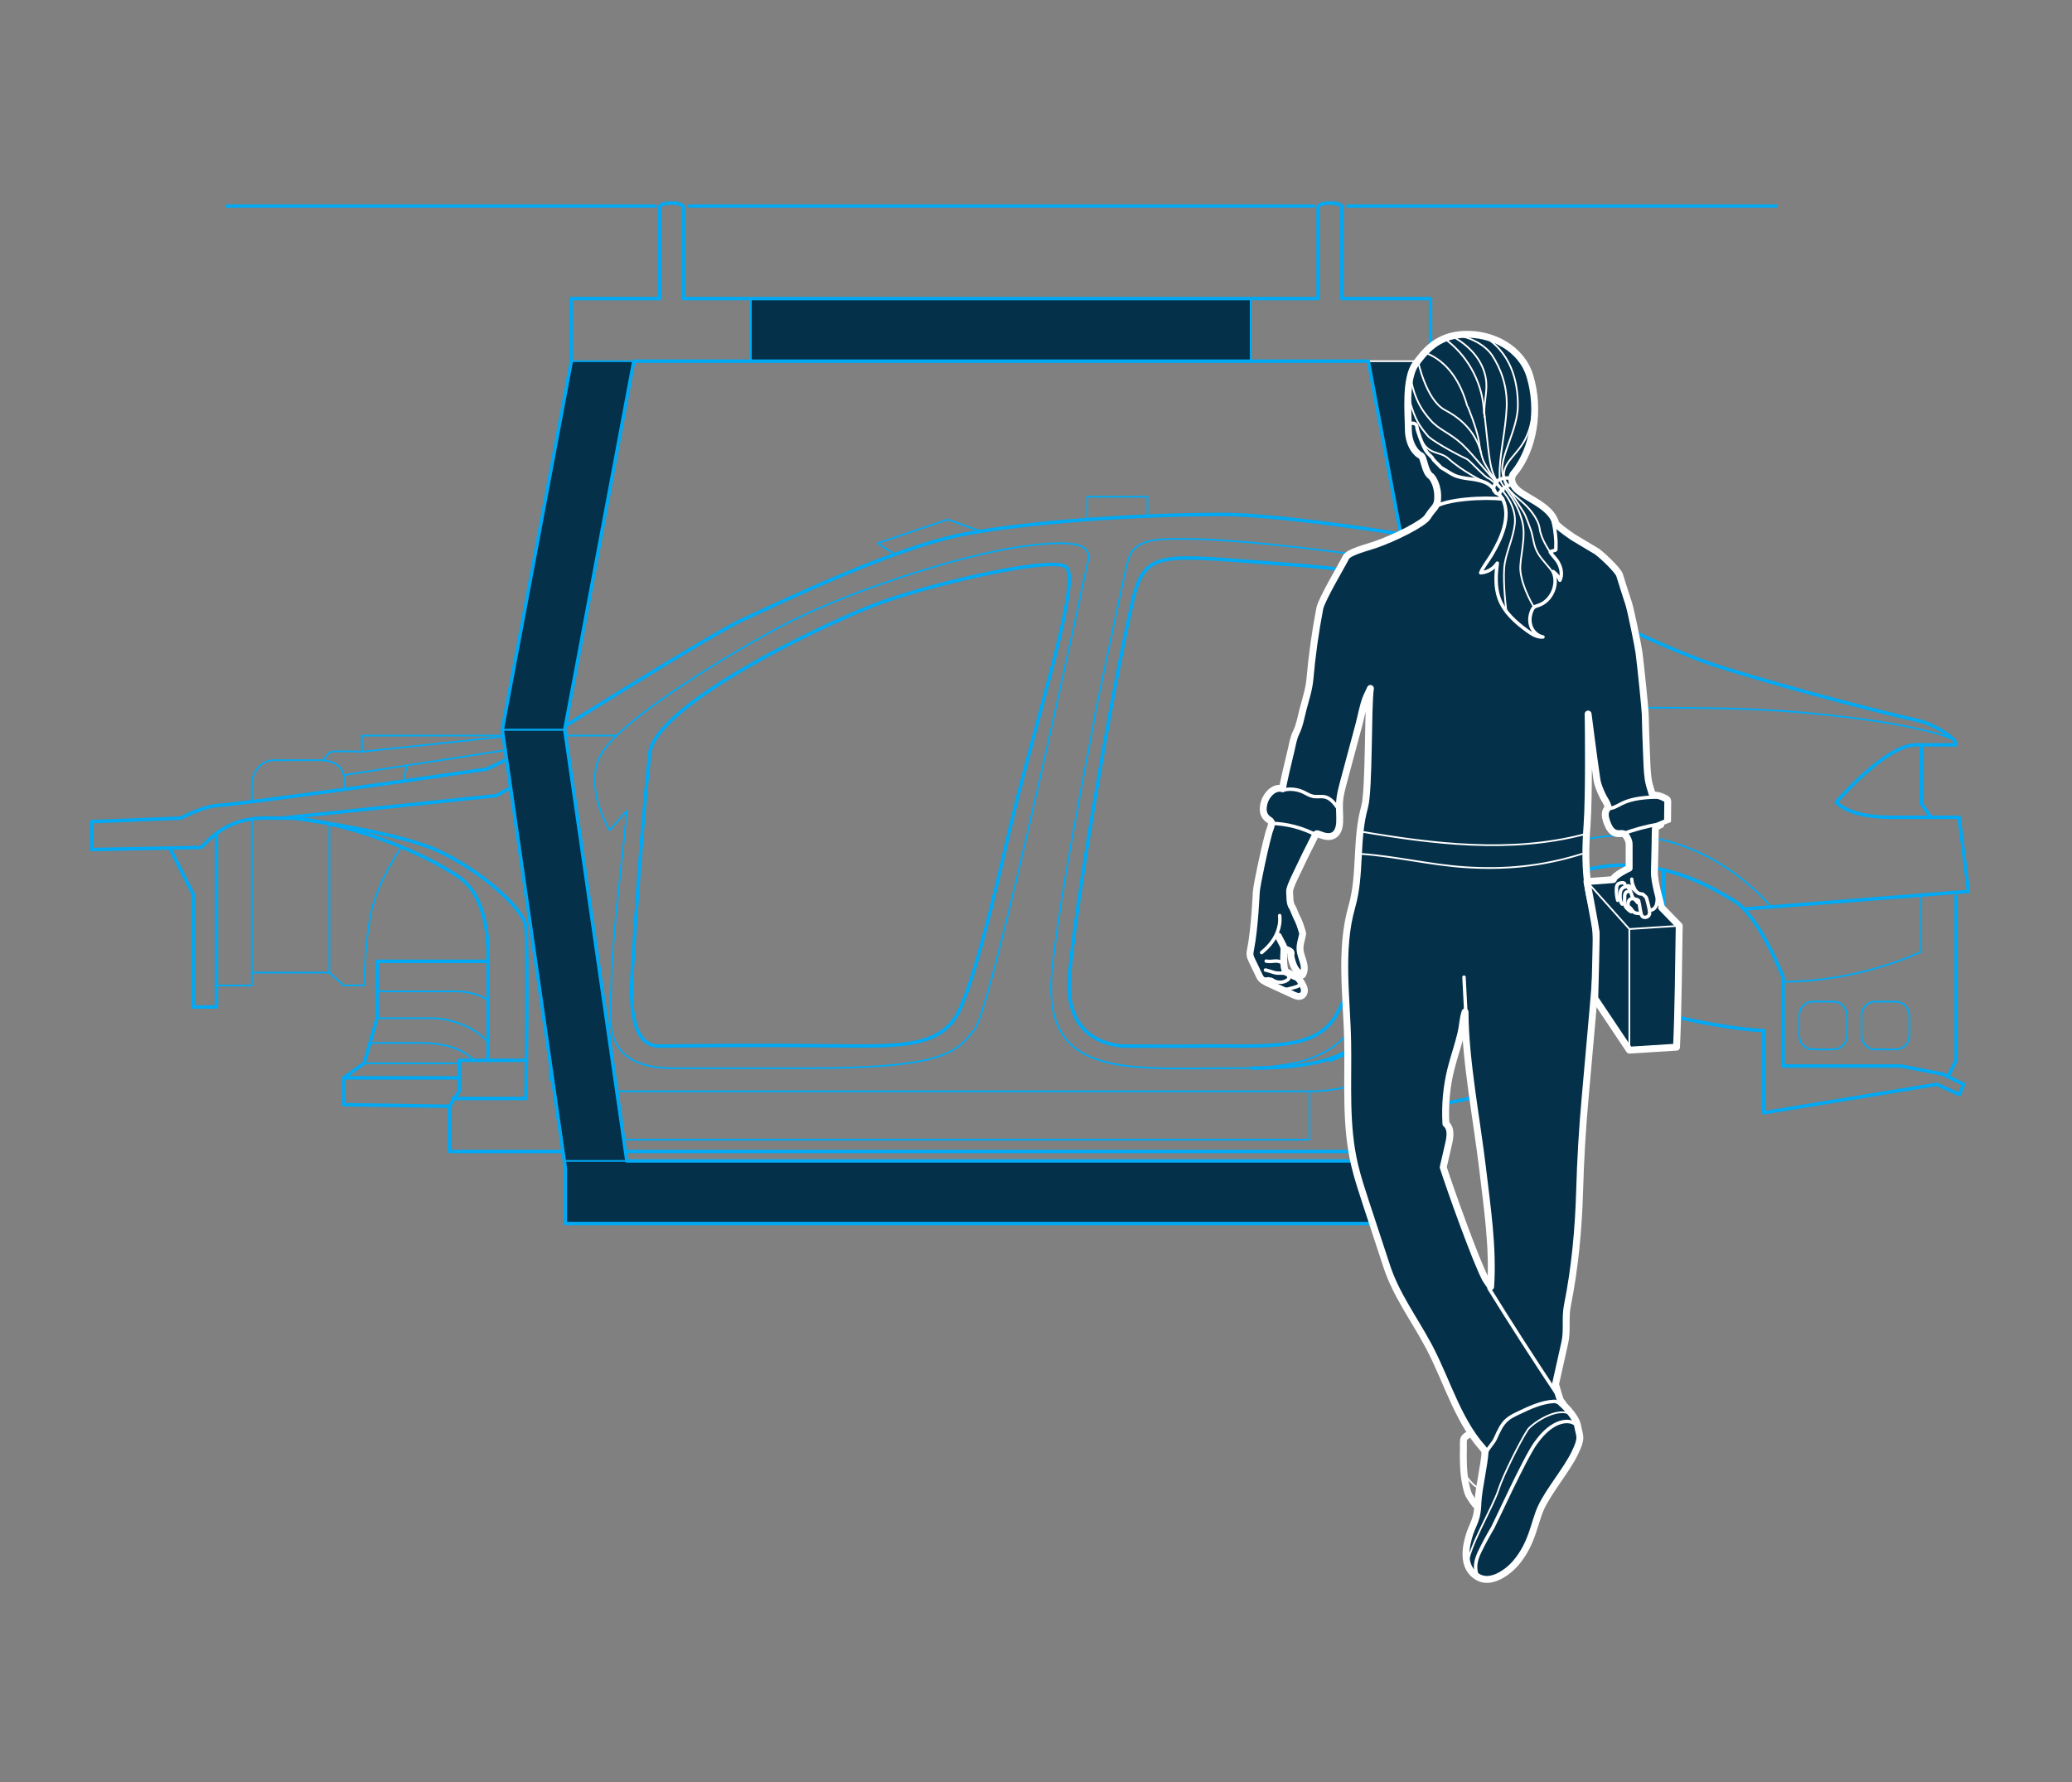<?xml version="1.0" encoding="utf-8"?>
<!-- Generator: Adobe Illustrator 25.2.1, SVG Export Plug-In . SVG Version: 6.00 Build 0)  -->
<svg version="1.1" id="Layer_1" xmlns="http://www.w3.org/2000/svg" xmlns:xlink="http://www.w3.org/1999/xlink" x="0px" y="0px"
	 viewBox="0 0 300 258" style="enable-background:new 0 0 300 258;" xml:space="preserve">
<rect x="0" y="0" width="300" height="258" fill="#808080" stroke="none"/>
<style type="text/css">
	.st0{fill:none;stroke:#00A9F4;stroke-width:0.5;stroke-linecap:round;stroke-linejoin:round;}
	.st1{fill:none;stroke:#00A9F4;stroke-width:0.25;stroke-linecap:round;stroke-linejoin:round;}
	.st2{fill:none;stroke:#00A9F4;stroke-width:0.5;stroke-miterlimit:10;}
	.st3{fill:none;stroke:#00A9F4;stroke-width:0.25;stroke-miterlimit:10;}
	.st4{fill:#04304A;stroke:#FFFFFF;stroke-width:0.25;stroke-linecap:round;stroke-linejoin:round;}
	.st5{fill:#04304A;stroke:#00A9F4;stroke-width:0.25;stroke-linecap:round;stroke-linejoin:round;}
	.st6{fill:none;stroke:#FFFFFF;stroke-width:0.25;stroke-linecap:round;stroke-linejoin:round;}
	.st7{fill:none;stroke:#FFFFFF;stroke-linecap:round;stroke-linejoin:round;}
	.st8{fill:#04304A;stroke:#FFFFFF;stroke-linecap:round;stroke-linejoin:round;}
	.st9{fill:none;stroke:#FFFFFF;stroke-width:0.5;stroke-linecap:round;stroke-linejoin:round;stroke-miterlimit:10;}
	.st10{fill:none;stroke:#FFFFFF;stroke-width:0.25;stroke-linecap:round;stroke-linejoin:round;stroke-miterlimit:10;}
	.st11{fill:none;stroke:#FFFFFF;stroke-width:0.5;stroke-linecap:round;stroke-linejoin:round;}
	.st12{fill:none;}
	.st13{fill:#123048;stroke:#FFFFFF;stroke-width:0.5;stroke-linecap:round;stroke-linejoin:round;}
	.st14{fill:none;stroke:#FFFFFF;stroke-width:0.5;stroke-linecap:round;stroke-miterlimit:10;}
</style>
<g id="color">
</g>
<g id="Rules_and_guides">
</g>
<g id="Exhibit__x23_">
	<g id="Source_long">
	</g>
	<g id="Source_short">
	</g>
	<g id="Attribution">
	</g>
	<g id="Footnote__x26__Source">
		<g id="Footnotes">
		</g>
		<g id="Attribution_and_source">
		</g>
	</g>
	<g id="Attribution_and_source_1_">
	</g>
	<g id="Attribution_and_source_new_1_">
	</g>
	<g id="Attribution_and_source_new">
	</g>
	<g id="X-axis">
	</g>
	<g id="XMLID_1_">
	</g>
	<g id="funky_building">
	</g>
</g>
<g id="train">
</g>
<g id="Layer_33">
</g>
<g id="shophouses">
</g>
<g id="Layer_29">
</g>
<g id="Layer_20">
</g>
<g id="Layer_23">
</g>
<g id="Layer_31">
</g>
<g id="spice_x5F_back_x5F_1">
</g>
<g id="spice_x5F_large_x5F_1">
</g>
<g id="spice_x5F_large_x5F_3">
</g>
<g id="spice_basket_1">
</g>
<g id="spice_baset_x5F_corner">
</g>
<g id="spice_x5F_small_x5F_3">
</g>
<g id="spice4">
</g>
<g id="Layer_24">
</g>
<g id="spice3">
</g>
<g id="spice2">
</g>
<g id="Layer_13">
	<g>
		<path class="st0" d="M95.46,151.45c-1.83,0.02-4.55-1.15-3.93-10.64c0.59-8.98,1.23-19.15,2.53-31.69
			c0.74-7.12,25.97-19.25,33.96-22.05s24.38-6.54,26.34-4.98c2.19,1.75-4.12,21.37-7.78,36.39c-1.18,4.84-4.92,22.27-7.78,28
			c-2.59,5.19-8.54,5.02-17.92,4.94C116.09,151.39,111.09,151.27,95.46,151.45z"/>
		<path class="st0" d="M162.94,151.45c-0.93,0-8.75-0.3-8.12-9.79c0.59-8.98,6.33-42.53,9.21-54.8c1.78-7.58,4.45-6.42,22.64-5.13
			c14.18,1,28.52,4.11,30.48,5.68c0.82,0.66,4.99,7.37,4.99,7.37l-7.58,3.03c-1.6,4.79-1.63,9.8-5.29,18.79
			c-3.77,9.29-12.69,24.16-15.55,29.89c-2.59,5.19-8.5,5.02-17.89,4.94C171.03,151.39,178.57,151.52,162.94,151.45z"/>
		<rect x="86.24" y="158" class="st1" width="103.35" height="7"/>
		<path class="st1" d="M90.75,117.4l-2.49,2.8c0,0-3.95-6.47-1.15-11.14c2.8-4.67,16.23-13.09,25.41-18.08s25.99-10.52,35.31-11.84
			c9.7-1.37,10.19,0.31,9.59,2.59c0,0-13.64,63.83-16.28,67.25s-4.35,5.68-24.57,5.68c-9.95,0-11.8,0-19.05,0
			c-10.81,0-9.11-7.48-9.02-11.74C88.67,134.57,90.22,123.87,90.75,117.4z"/>
		<path class="st0" d="M252.5,131.61l32.51-2.55l-1.36-10.73c0,0-3.54,0-9.84,0s-7.93-2.2-7.93-2.2s7.15-8.29,11.51-8.29
			c2.88,0,5.75,0,5.75,0c0.47-0.7-3.09-2.99-5.37-3.5c-7.77-1.74-23.8-6.07-30.56-8.4s-24.03-10.73-24.03-10.73s-1.35-3.48-3.5-4.42
			c-3.94-1.72-32.51-6.32-42.69-6.31c-11.59,0.01-26.83,0.93-37.09,2.8c-10.27,1.87-27.06,10.03-32.19,12.36
			c-5.13,2.33-30.56,18.43-30.56,18.43v6.53l2.57,7.78v33.91h3.11v10.42"/>
		<path class="st0" d="M77.14,108.07l-6.61,3.27l-14,2.02c0,0-22.24,3.11-24.73,3.23s-5.6,1.86-5.6,1.86l-12.91,0.51V123l15.86-0.31
			c4.51-4.98,8.48-4.22,12.83-4.22s16.1,2.98,24.34,8.42c3.25,2.15,4.35,6.77,4.35,11.51c0,4.74,0,15.11,0,15.11h-4.2V158l-1.4,2.18
			v6.53c0,0,130.33,0,136.75,0s5.68-3.97,6.1-6.69"/>
		<polyline class="st0" points="70.69,139.18 54.59,139.18 54.59,147.42 52.72,153.95 49.77,156.05 49.77,159.94 65.09,160.17 		"/>
		<line class="st1" x1="52.72" y1="153.95" x2="66.49" y2="153.95"/>
		<line class="st0" x1="49.77" y1="156.05" x2="66.49" y2="156.05"/>
		<polyline class="st1" points="36.46,118.57 36.46,142.68 31.34,142.68 		"/>
		<path class="st1" d="M47.69,119.27v21.54l2.08,1.86h2.96c0,0,0.08-7.85,1.4-12.05c1.32-4.2,4-8.01,4-8.01"/>
		<line class="st1" x1="36.46" y1="140.81" x2="47.69" y2="140.81"/>
		<polyline class="st0" points="31.34,120.68 31.34,145.79 27.96,145.79 27.96,129.46 24.58,122.78 		"/>
		<path class="st1" d="M36.46,115.85c0,0,0-1.36,0-2.41s0.94-3.38,3.24-3.38s4.74,0,6.65,0s3.5,0.86,3.5,2.9c0,1.33,0,1.33,0,1.33"
			/>
		<path class="st0" d="M73.41,110.05c0,0,0-3.38,1.81-4.43s6.64-0.51,6.64-0.51"/>
		<path class="st1" d="M46.88,110.08c0,0,0.51-1.14,1.21-1.25c0.7-0.12,4.31,0,4.31,0v-2.33h21.93"/>
		<polyline class="st1" points="157.43,75.22 157.43,71.91 166.14,71.91 166.14,74.7 		"/>
		<polyline class="st1" points="129.57,80.26 127.07,78.65 137.22,75.22 141.98,76.92 		"/>
		<polyline class="st0" points="210.18,78.58 210.12,76.81 219.34,78.65 224.55,85.87 		"/>
		<polyline class="st2" points="278.17,107.84 278.17,116.31 279.57,118.34 		"/>
		<path class="st3" d="M278.17,129.76v8.02c0,0-8.71,4.35-19.99,4.35"/>
		<path class="st0" d="M240.84,125.94v18.99c0,0,1.24,2.26,2.25,2.41c1.01,0.16,7,1.63,12.29,1.87l-0.01,11.9l25.05-4.12l3.27,1.48
			l0.62-1.48l-3.03-1.48l-6.07-1.17h-17.03v-12.83c0,0-3.42-8.87-7.15-11.12c-3.73-2.26-8.94-5.13-16.18-5.13
			s-17.42,4.74-21.23,10.69c-3.81,5.95-5.33,15.98-5.68,24.07l6.84-1.4c0,0-0.08-9.1,5.21-13.92c5.29-4.82,9.57-4.67,11.59-4.67
			s6.14,0,9.33,3.42"/>
		<polyline class="st0" points="283.22,129.76 283.22,153.51 282.21,155.51 		"/>
		<path class="st1" d="M223.77,103.99c0,0,7.35-1.52,14.81-1.52c12.36,0,19.32,0.17,29.59,1.46c10.27,1.28,14.04,2.86,14.04,2.86"/>
		<path class="st0" d="M233.12,89.91c0,0-0.99,2.61-2.7,3.93S220,98.74,220,98.74s1.24,4.7,1.24,5.89s1.01,3.52,0,8.34
			s-16.48,32-17.65,33.21c-5.13,5.3-11.02,7.34-11.02,7.34"/>
		<path class="st3" d="M232.96,90.3c-11.72-4.94-23.59-8.38-34.56-9.76c-6.63-0.84-22.02-2.96-30.27-2.45
			c-4.27,0.27-4.68,2.46-4.96,3.64c-0.81,3.42-4.58,21.44-4.58,21.44c-0.37,2.87-4.89,24.35-6.25,37.12
			c-1.71,16.06,10.89,14.36,26.91,14.36c16.53,0,16.53-6.69,20.3-12.17c2.73-3.96,13.76-24.68,14.66-27.17s2.13-18.21,2.13-18.21"/>
		<path class="st0" d="M220,98.74c0,0,3.77,3.46,3.77,5.25c0,1.32,0,2.1,0,5.29c0,0.97-2.61,6.06-6.07,11.68"/>
		<polyline class="st0" points="40.75,118.45 71.89,115.19 77.14,112.21 		"/>
		<line class="st1" x1="49.85" y1="112.21" x2="73.57" y2="108.55"/>
		<line class="st1" x1="58.94" y1="110.81" x2="58.36" y2="113.09"/>
		<line class="st1" x1="52.41" y1="108.83" x2="74.33" y2="106.5"/>
		<path class="st0" d="M43.15,118.52c0,0,12.28,1.68,18.55,3.96c6.28,2.27,14.09,8.69,14.44,11.66s0,24.9,0,24.9H65.58"/>
		<line class="st0" x1="70.69" y1="153.51" x2="76.23" y2="153.51"/>
		<line class="st1" x1="89.29" y1="106.5" x2="79.64" y2="106.5"/>
		<path class="st1" d="M54.59,143.53h11.9c0,0,2.88,0.12,4.2,1.4"/>
		<path class="st1" d="M54.59,147.42c0,0,5.91,0,8.05,0s6.14,1.06,8.05,3.58"/>
		<path class="st1" d="M53.57,151c0,0,4.03,0,6.16,0s6.25-0.14,8.9,2.51"/>
		<polyline class="st3" points="227.62,126.5 227.62,135.95 240.84,135.95 		"/>
		<path class="st3" d="M265.43,151.93h-2.92c-1.1,0-2-0.9-2-2v-2.92c0-1.1,0.9-2,2-2h2.92c1.1,0,2,0.9,2,2v2.92
			C267.43,151.04,266.54,151.93,265.43,151.93z"/>
		<path class="st3" d="M274.45,151.93h-2.92c-1.1,0-2-0.9-2-2v-2.92c0-1.1,0.9-2,2-2h2.92c1.1,0,2,0.9,2,2v2.92
			C276.45,151.04,275.56,151.93,274.45,151.93z"/>
		<path class="st3" d="M189.59,158c14.58,0,18.24-12.25,18.24-12.25s2.53-8.87,6.14-13.41c3.62-4.55,9.76-11.38,21.11-11.38
			c13.18,0,21.35,10.35,21.35,10.35"/>
		<path class="st2" d="M221.15,103.77c0,0-1.96,8.64-4.42,13.09c-2.46,4.45-16.53,30.02-18.74,32.66s-5.02,5.09-16.91,5.13"/>
	</g>
	<polygon class="st4" points="198.11,175.14 208.11,105.64 217.17,105.64 207.17,175.14 	"/>
	<g>
		<polygon class="st5" points="82.71,175.14 72.71,105.64 81.77,105.64 91.77,175.14 		"/>
		<rect x="81.85" y="168.08" class="st5" width="126.39" height="9.06"/>
		<rect x="108.72" y="43.23" class="st5" width="72.36" height="9.06"/>
		<polygon class="st5" points="82.71,52.29 72.71,105.64 81.77,105.64 91.77,52.29 		"/>
	</g>
	<polygon class="st4" points="198.11,52.29 208.11,105.64 217.17,105.64 207.17,52.29 	"/>
	<line class="st0" x1="32.86" y1="29.83" x2="94.85" y2="29.83"/>
	<line class="st0" x1="195.14" y1="29.83" x2="257.13" y2="29.83"/>
	<line class="st0" x1="99.8" y1="29.83" x2="190.17" y2="29.83"/>
	<path class="st0" d="M217.17,105.64L217.17,105.64l-10-53.35h-0.05v-9.06H194.3V29.97c0-0.32-0.78-0.58-1.73-0.58
		c-0.96,0-1.73,0.26-1.73,0.58v13.26H98.96V29.97c0-0.32-0.78-0.58-1.73-0.58c-0.96,0-1.73,0.26-1.73,0.58v13.26H82.68v9.06h0.04
		l-10,53.35l0,0l9.14,63.55v7.96h126.39v-9.06h-0.05L217.17,105.64z M81.77,105.64l10-53.35h106.34l10,53.35l0,0l-8.98,62.44H90.76
		L81.77,105.64L81.77,105.64z"/>
	<g>
		<path class="st6" d="M212.2,213.67c1.32,1.55,1.33,1.65,3.26,2.28"/>
		<g>
			<path class="st7" d="M213.6,207.43c-0.59,0.07-1.65,0.41-1.71,1.12c-0.03,0.38-0.01,0.78-0.01,1.16
				c-0.02,0.86-0.02,1.72,0.02,2.58c0.04,0.84,0.13,1.69,0.3,2.51c0.13,0.64,0.26,1.35,0.62,1.91c0.23,0.36,0.68,1.08,1.01,1.33
				c0.24,0.17,0.81,0.57,1.36,0.57"/>
			<path class="st8" d="M185.85,137.08c0.2,0.56,1.2,0.43,1.08,1.01c-0.05,0.25,0,0.51,0.06,0.75c0.23,0.95,0.67,1.99,1.59,2.31
				c0.35-0.53,0.3-1.23,0.13-1.85c-0.17-0.61-0.44-1.21-0.48-1.85c-0.05-0.74,0.23-1.42,0.36-2.14c0.02-0.11,0.03-0.2-0.01-0.31
				c-0.08-0.24-0.15-0.49-0.23-0.73c-0.17-0.55-0.39-1.08-0.66-1.59c-0.16-0.32-0.48-1.19-0.57-1.31c-0.44-0.59-0.34-1.55-0.4-2.31
				c-0.05-0.62,1.32-3.21,1.6-3.84c0.6-1.3,1.26-2.57,1.9-3.85c0.39-0.8,0.31-0.75,1.01-0.49c0.61,0.23,1.34,0.39,1.92,0.02
				c0.61-0.39,0.79-1.19,0.82-1.92c0.04-0.95-0.08-1.9-0.02-2.84c0.06-0.98,0.32-1.94,0.57-2.89c0.74-2.77,1.49-5.54,2.23-8.31
				c0.36-1.32,0.58-2.81,1.11-4.07l0.56-1.2c-0.4,2.65-0.14,14.65-0.85,17.19c-1.31,4.68-0.5,9.74-1.84,14.41
				c-1.8,6.26-0.72,13.18-0.6,19.69c0.1,5.99-0.37,11.97,1.02,17.79c0.43,1.8,1.01,3.55,1.58,5.3c1.02,3.11,2.05,6.22,3.07,9.33
				c1.33,4.04,3.91,7.52,5.93,11.27c0.08,0.15,0.17,0.31,0.25,0.46c1.36,2.61,2.41,5.36,3.65,8.02c0.62,1.32,1.28,2.61,2.05,3.84
				c0.38,0.61,0.79,1.21,1.24,1.78c0.32,0.42,0.72,0.8,1.01,1.25c0.09,0.14,0.15,0.29,0.23,0.44c0.28,0.57,0.6,1.12,0.9,1.67
				c0.06,0.1,0.11,0.21,0.2,0.29c0.21,0.2,0.55,0.22,0.83,0.12s0.51-0.29,0.75-0.46c1.46-1.08,3.27-1.67,5.08-1.66
				c-0.52-0.31-1.09-0.55-1.67-0.72c1.41-1.2,2.96-2.23,4.61-3.06c-0.08-0.36,0.13-0.71,0.28-1.04c0.24-0.5,0.36-1.05,0.36-1.6
				c0-0.41-0.14-0.72-0.41-1.02c-0.08-0.09-0.15-0.19-0.19-0.31c-0.27-0.73-0.45-1.49-0.68-2.24c0.45-2.02,0.9-4.03,1.35-6.05
				c0.39-1.76,0.01-3.58,0.37-5.35c1.09-5.45,1.61-11.02,1.77-16.57c0.13-4.52,0.39-9.03,0.8-13.53c0.25-2.83,1.45-16.19,1.5-17.18
				c0.17-3.15,0.33-6.34-0.27-9.44c-0.23-1.19-0.57-2.36-0.76-3.55c-0.47-3.03-0.43-6.12-0.2-9.18c0.32-4.36,0.18-14.85,0.18-14.85
				l-0.02-1.33c0,0,0.83,6.55,1.27,9.45c0.13,0.85,0.49,1.66,0.86,2.43c0.2,0.42,0.56,0.88,0.69,1.33c0.02,0.07,0.08,0.12,0.07,0.2
				c-0.04,0.26-0.3,0.47-0.36,0.74c-0.13,0.58,0.06,1.21,0.28,1.74c0.3,0.74,0.71,1.4,1.59,1.43c0.23,0.01,0.5-0.07,0.73,0.02
				c0.46,0.18,0.81,1.07,0.81,1.48c0,1.06,0,3.5,0,3.5s-2.26,1.04-2.32,1.68c-0.06,0.64-1.51,3.44-0.85,4.16l7.85-0.1
				c-0.17-0.97-1.06-3.64-1.02-5.25c0.03-1.4,0.07-2.8,0.1-4.21c0.01-0.6,0-1.2,0.03-1.8c0.01-0.09-0.02-0.18,0.03-0.27
				c0.11-0.25,0.54-0.41,0.77-0.52c0.09-0.04,0.97-0.37,0.97-0.38c0.01-0.96,0.02-1.91,0.03-2.87c0-0.12,0-0.24-0.06-0.34
				c-0.06-0.09-0.16-0.14-0.25-0.19c-0.46-0.24-0.92-0.45-1.45-0.49c-0.15-0.01-0.29,0.02-0.42-0.07c-0.12-0.08-0.16-0.36-0.19-0.46
				c-0.19-0.58-0.37-1.17-0.46-1.77c-0.18-1.25-0.19-2.53-0.25-3.79c-0.08-1.89-0.14-3.77-0.18-5.66c-0.01-0.65-0.65-6.94-0.9-8.86
				c-0.13-0.99-1.16-6.06-1.49-7.1c-0.44-1.38-0.9-2.75-1.32-4.14c-0.24-0.79-3.03-3.37-3.52-3.57l-3.21-1.92
				c-1.16-0.79-2.45-1.74-2.55-2.1c-0.7-2.56-4.75-3.72-5.83-5.07c-1.09-1.35-0.1-2.2-0.1-2.2c2.76-3.42,3.71-9.07,2.21-13.99
				c-1.22-4-5.48-6.24-9.66-6.01c-3.75,0.21-5.52,2.42-6.88,4.28c-1.56,2.14-1.06,7.23-1.05,9.43c0.01,2.45,1.31,3.65,1.8,3.83
				c0.48,0.18,0.55,2.47,1.51,3.02c0,0,0.87,0.9,0.94,2.71c0.06,1.82-0.58,1.69-1.45,3.14c-0.58,0.97-4.8,3.07-7.48,4
				c-1.41,0.49-4,1.1-4.37,1.89s-3.52,6.07-3.77,7.37c-0.65,3.38-1.13,6.8-1.43,10.24c-0.13,1.45-0.61,2.91-0.98,4.3
				c-0.3,1.15-0.5,2.41-1.03,3.47c-0.38,0.77-0.52,1.71-0.72,2.55c-0.11,0.47-1.35,5.51-1.21,5.56c-1.17-0.38-2.32,0.78-2.67,1.96
				c-0.15,0.51-0.22,1.06-0.07,1.56c0.11,0.38,0.34,0.67,0.66,0.91c0.25,0.18,0.42,0.21,0.45,0.54c0.03,0.37-0.25,0.95-0.35,1.3
				c-0.14,0.52-0.27,1.03-0.4,1.55c-0.24,0.93-1.36,5.95-1.45,7.17c0,0-0.22,5.24-0.82,8.23c-0.06,0.28-0.11,0.56-0.08,0.84
				c0.03,0.27,0.15,0.53,0.27,0.78c0.37,0.78,0.74,1.56,1.12,2.34c0.24,0.51,0.82,0.78,1.34,1.02c1.17,0.54,2.34,1.08,3.52,1.62
				c0.37,0.17,0.79,0.34,1.16,0.17c0.4-0.18,0.55-0.71,0.41-1.13s-0.6-1.26-0.96-1.51c-0.25-0.17-0.56-0.17-1.02-0.54
				c-0.22-0.18-0.59-0.26-0.69-0.37c-0.23-0.25-0.35-1.55-0.25-2.81C185.9,137.61,185.93,137.34,185.85,137.08
				c-0.04-0.15-0.11-0.28-0.18-0.41c-0.2-0.38-0.4-0.76-0.59-1.14 M215.83,186.29l-0.7-1.03c-1.41-2.56-5.29-13.48-6.17-16.26
				c0.27-1.13,0.51-2.27,0.78-3.4c0.24-1,0.41-2.24-0.39-2.9c-0.15-2.73,0.08-5.37,0.75-8.02c0.43-1.71,1.03-3.37,1.43-5.09
				c0.24-1,0.26-2.11,0.59-3.08c0.01,6.92,1.73,15.8,2.54,22.67C215.33,174.88,216.21,180.57,215.83,186.29z"/>
			<path class="st9" d="M204.29,61.33c0.35-0.16,0.84,0.05,0.86,0.45c0.01,0.26,0.09,0.5,0.17,0.75c0.19,0.6,0.41,1.2,0.66,1.78
				c0.15,0.37,0.32,0.73,0.55,1.05c0.09,0.13,0.2,0.26,0.31,0.37c0.09,0.09,0.57,0.54,0.6,0.64c0.05,0.17,0.24,0.33,0.36,0.46
				c0.23,0.24,0.48,0.46,0.7,0.7c0.07,0.07,0.1,0.14,0.19,0.19c0.26,0.16,0.53,0.3,0.79,0.47c0.32,0.2,0.63,0.41,0.97,0.57
				c0.69,0.33,1.46,0.45,2.22,0.55c0.76,0.1,1.53,0.2,2.24,0.49c0.38,0.15,0.74,0.37,1.03,0.65c0.15,0.14,0.28,0.29,0.39,0.47
				c0.06,0.09,0.11,0.17,0.15,0.27c0.02,0.04,0.03,0.09,0.05,0.13c0.06,0.09,0.22,0.11,0.32,0.17c0.32,0.19,0.58,0.48,0.74,0.81
				c1.21,2.51-0.21,5.66-1.63,8.05c-0.52,0.87-1.19,1.65-1.58,2.58c0.96-0.06,1.89-0.59,2.41-1.4c-0.22,1.71-0.32,3.5,0.27,5.13
				c0.72,1.97,2.37,3.44,4.07,4.67c0.67,0.49,1.44,0.97,2.27,0.89c-0.78-0.14-1.44-0.76-1.72-1.51s-0.2-1.6,0.12-2.33
				c0.07-0.17,0.16-0.33,0.3-0.45c0.18-0.15,0.41-0.2,0.64-0.28c1.91-0.62,2.98-3.07,2.13-4.9c0.45,0.31,0.8,0.75,0.99,1.26
				c0.38-0.8,0.19-1.78-0.24-2.55c-0.31-0.57-0.83-0.98-1.16-1.53c-0.07-0.13,0.83-0.21,0.82-0.36c-0.03-0.4,0.02-0.81,0-1.22
				c-0.06-1.16-0.24-2.32-0.53-3.45"/>
			<path class="st9" d="M217.58,72.26c-2.57-0.33-8.27-0.02-9.93,1.22"/>
			<g>
				<path class="st9" d="M218.79,69.28c-0.59-0.14-1.24-0.11-1.76,0.2s-0.87,0.94-0.74,1.54"/>
				<path class="st9" d="M219.17,70.19c-0.7-0.02-1.39,0.3-1.82,0.85c-0.14,0.18-0.26,0.4-0.23,0.62"/>
			</g>
			<path class="st10" d="M218.14,88.77c-0.24-1.76-0.57-5.46-0.27-7.21c0.33-1.91,1.23-3.73,1.45-5.66
				c0.21-1.93-0.71-4.37-3.68-6.59c-0.54-0.04-2.79-2.63-3.28-2.86c-2.15-1.01-5.15-2.77-5.61-3.32c-1.21-1.44-1.86-2.31-2.68-5.24"
				/>
			<path class="st10" d="M214.43,48.47c4.36,2.34,5.34,6.76,5.34,10.22s-2.57,7.34-2.25,9.62s0.94,2.68,3.03,4.51
				c0.64,0.55,2.18,2.19,2.38,3.74s1.51,3.35,1.51,3.35"/>
			<path class="st10" d="M210.61,48.54c2.17,0.16,4.46,1.41,5.47,2.96c1.09,1.69,2.2,4.23,2.07,7.47s-1.14,7.49-1.02,9.89
				c-0.24,1.33,2.23,2.68,3.27,6.61c0.63,2.37-0.44,5.47-0.26,7.21c0.26,2.51,1.96,5.21,1.96,5.21"/>
			<path class="st10" d="M218.14,70.55c0.82,0.98,1.73,2.49,2.43,3.56c0.4,0.62,0.71,1.69,0.99,2.38c0.46,1.16,0.4,2.2,0.95,3.31
				c0.61,1.24,1.76,2.13,2.46,3.32"/>
			<path class="st10" d="M204.29,54.98c0.62,3.03,1.59,4.42,2.82,5.84s2.86,1.87,4.59,3.49c1.73,1.62,4.46,5.19,6.05,6.71
				c-0.76-0.55-2.7-3.56-3.02-4.43c-0.32-0.88-0.47-1.81-0.61-2.74c-0.26-1.65-1.62-5.14-1.7-5.14c-0.46-1.62-1.12-3.19-2.11-4.55
				s-2.33-2.49-3.91-3.07"/>
			<path class="st10" d="M209.55,49.33c3.22,2.49,5.23,6.48,5.31,10.55c0.15-0.01,0.48,4.47,0.84,6.69
				c0.19,1.15,0.46,2.32,1.17,3.24"/>
			<path class="st10" d="M218.32,70.19c0,0-1.26-1.31,0-3.18c1.26-1.88,3.48-3.05,3.7-8.59"/>
			<path class="st10" d="M214.9,69.78c0,0-3.19-1.56-5.13-3.34c-1.43-1.31-3.01-0.31-4.24-3.31"/>
			<path class="st9" d="M183.85,119.2c2.4,0.02,4.79,0.64,6.89,1.79"/>
			<path class="st9" d="M185.94,114.35c0.93-0.19,1.92-0.07,2.77,0.33c0.46,0.21,0.89,0.51,1.38,0.61c0.58,0.12,1.18-0.04,1.75,0.09
				c0.84,0.19,1.41,0.96,1.91,1.67"/>
			<path class="st9" d="M232.7,117.03c0.76,0.12,1.46-0.37,2.14-0.71c1.53-0.75,3.28-0.85,4.98-0.94"/>
			<path class="st9" d="M234.93,120.73c1.67-0.62,3.4-1.09,5.15-1.39"/>
			<path class="st9" d="M212.44,150.58c-0.09-1.73-0.37-7.31-0.47-9.11"/>
			<path class="st9" d="M215.6,186.55c3.15,5.08,6.38,10.11,9.7,15.09"/>
			<path class="st8" d="M226.04,203.1c0,0,2.11,1.81,2.39,3.37s0.7,1.59-0.43,3.93c-1.12,2.34-3.78,5.49-4.88,7.88
				c-0.99,2.14-1.23,5.18-3.67,8.03c-1.15,1.34-3.52,3.04-5.35,2.08c-2.63-1.38-1.84-4.71-1.28-6.39c0.27-0.81,0.69-1.56,0.91-2.38
				c0.19-0.69,0.23-1.42,0.26-2.14c0.11-2.08,0.93-5.35,1.04-7.43"/>
			<path class="st11" d="M215.86,228.77c-0.49,0.01-1.02,0-1.49-0.17c-0.45-0.18-0.5-0.38-0.61-0.81c-0.28-1.16,0-2.14,0.52-3.2
				c0.57-1.17,1.19-2.32,1.86-3.44c0.29-0.49,4.66-10.11,6.21-12.23c0.74-1.02,1.6-1.98,2.7-2.6c1.1-0.62,2.51-0.81,3.37,0.15"/>
			<path class="st6" d="M227.87,205.18c-1.83-2.08-6.1,0.96-6.67,1.81c-1.11,1.69-3.61,6.71-4.22,8.64
				c-0.83,2.63-4.47,8.58-4.47,11.02"/>
		</g>
		<g>
			<path class="st8" d="M233.57,127.35l-3.8,0.29c0,0,1.28,6.73,1.33,7.32c0.05,0.59-0.2,9.57-0.2,9.57l5.02,7.51l6.82-0.43
				c0.25-5.38,0.3-12.19,0.39-17.58l-2.55-2.63"/>
			<path class="st11" d="M236.26,127.29c0.02,0.65,0.18,0.9,0.45,1.49c0.1,0.21,0.22,0.42,0.42,0.54c0.29,0.17,0.7,0.13,0.89,0.4
				c0.06,0.09,0.09,0.2,0.11,0.3c0.12,0.52,0.25,1.03,0.37,1.55"/>
			<path class="st11" d="M238.52,132.1c-0.43,0.12-0.88,0.17-1.32,0.14c-0.2-0.01-0.41-0.04-0.58-0.14
				c-0.3-0.19-0.43-0.57-0.72-0.77c-0.15-0.1-0.18-0.21-0.19-0.38c0-0.2,0.04-0.41,0.15-0.58c0.12-0.17,0.32-0.29,0.52-0.27
				c0.33,0.02,0.53,0.35,0.74,0.59"/>
			<path class="st12" d="M229.97,133.88c-2.84,4-8.34,4.87-13.23,5.11c-7.32,0.36-15.11-0.05-21.19-4.15"/>
		</g>
		<path class="st10" d="M205.3,52.22c0,0,1.14,5.67,3.91,7.14c2,1.06,4.32,2.82,5.23,6.18"/>
		<path class="st10" d="M214.97,60.44c-0.23-1.67,0.34-3.36,0.23-5.04c-0.09-1.36-0.62-2.66-1.43-3.76s-1.87-1.99-3.03-2.68"/>
		<path class="st10" d="M197.06,120.4c10.36,1.76,21.56,3.18,32.22,0.42"/>
		<path class="st10" d="M196.95,123.62c5.04,0.34,10.07,1.59,15.11,1.93c5.77,0.39,11.18-0.1,17.01-1.93"/>
		<polyline class="st6" points="235.91,152.04 235.91,134.51 243.12,134.04 		"/>
		<path class="st13" d="M237.64,132.39c-0.21-0.81-0.22-1.17-0.26-1.35c-0.03-0.16-0.07-0.32-0.1-0.48
			c-0.02-0.12-0.01-0.18-0.13-0.25c-0.2-0.12-0.46-0.1-0.65-0.26c-0.15-0.12-0.2-0.33-0.26-0.52c-0.14-0.46-0.36-0.89-0.65-1.26
			c0.26-0.1,0.54,0.1,0.75,0.29c0.21,0.18,0.42,0.37,0.62,0.55c0.16,0.14,0.33,0.29,0.55,0.31c0.07,0.01,0.15,0,0.22,0.01
			c0.17,0.03,0.27,0.15,0.38,0.26c0.07,0.07,0.16,0.13,0.22,0.21c0.03,0.05,0.06,0.1,0.07,0.16c0.1,0.31,0.17,0.63,0.25,0.94
			c0.08,0.3,0.15,0.6,0.18,0.91c0.02,0.17,0.02,0.35-0.04,0.52C238.66,132.83,237.82,133.08,237.64,132.39z"/>
		<path class="st11" d="M238.92,131.76c0.37,0.03,0.71-0.27,0.86-0.61s0.16-0.73,0.19-1.1"/>
		<path class="st11" d="M236.18,132c-0.13-0.04-0.23-0.13-0.34-0.22c-0.22-0.19-0.44-0.39-0.55-0.66c-0.08-0.21-0.08-0.44-0.07-0.67
			c0-0.19,0.01-0.39,0.01-0.58c0-0.18,0.01-0.37,0.09-0.53s0.25-0.29,0.43-0.27"/>
		<path class="st11" d="M234.87,130.9c-0.27-0.33-0.32-0.79-0.31-1.21c0-0.28,0.02-0.58,0.15-0.83c0.12-0.25,0.38-0.46,0.66-0.46"/>
		<path class="st11" d="M234.22,130.35c-0.14-0.54-0.2-1.1-0.18-1.65c0.01-0.26,0.04-0.54,0.23-0.71c0.14-0.12,0.34-0.16,0.52-0.18
			c0.09-0.01,0.19-0.02,0.28,0.01c0.09,0.03,0.17,0.1,0.18,0.2"/>
		<line class="st6" x1="235.91" y1="134.51" x2="229.77" y2="127.64"/>
		<path class="st14" d="M185.28,132.56c0.13,1.03-0.13,2.08-0.61,3s-1.2,1.7-2,2.35"/>
		<path class="st14" d="M183.22,140.44c0.6,0.11,1.16,0.41,1.76,0.45c0.31,0.02,0.63-0.03,0.94,0.02s0.63,0.24,0.7,0.55
			c0.01,0.05,0.01,0.11,0,0.16c-0.03,0.12-0.12,0.2-0.22,0.27c-0.61,0.43-1.48,0.44-2.1,0.03c-0.08-0.05-0.15-0.11-0.24-0.13
			c-0.13-0.04-0.28,0-0.4-0.07c-0.35,0.06-0.72,0.08-1.07,0.04"/>
		<path class="st14" d="M185.23,143.25c0.84,0.12,1.68-0.14,2.49-0.39c0.21-0.07,0.46-0.2,0.43-0.41"/>
		<path class="st14" d="M185.91,139.14c-0.13,0.39-0.65,0.01-1.06,0c-0.54-0.02-0.87,0.14-1.52,0.01"/>
		<path class="st11" d="M215.18,210.34c0.4-0.91,1.01-1.3,1.4-2.21c0.41-0.93,0.84-1.9,1.6-2.57c0.48-0.42,1.06-0.7,1.63-0.97
			c1.66-0.79,3.37-1.6,5.21-1.7c0.37-0.02,1.16,0.49,1.16,0.49"/>
	</g>
</g>
<g id="Layer_17">
</g>
</svg>
